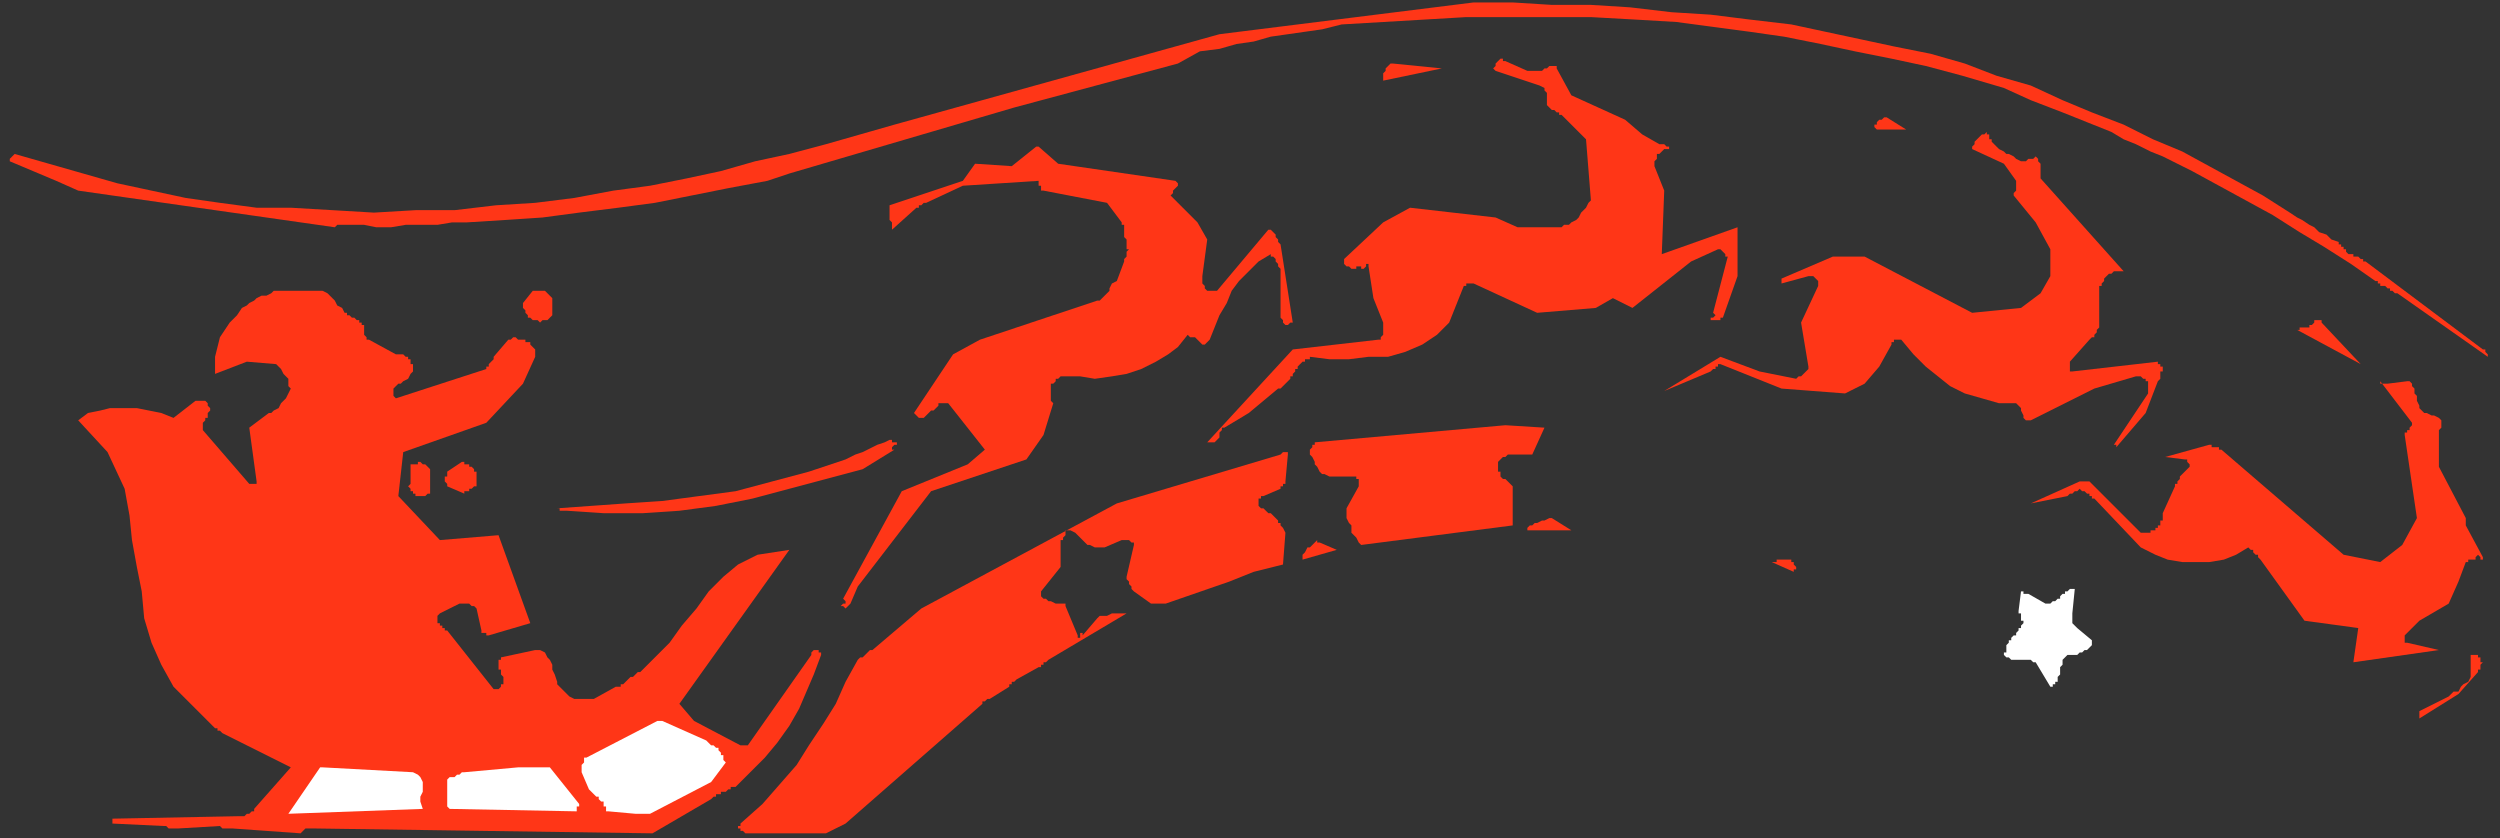 <?xml version="1.0" encoding="UTF-8" standalone="no"?>
<svg
   xmlns:dc="http://purl.org/dc/elements/1.1/"
   xmlns:cc="http://creativecommons.org/ns#"
   xmlns:rdf="http://www.w3.org/1999/02/22-rdf-syntax-ns#"
   xmlns:svg="http://www.w3.org/2000/svg"
   xmlns="http://www.w3.org/2000/svg"
   xmlns:sodipodi="http://sodipodi.sourceforge.net/DTD/sodipodi-0.dtd"
   xmlns:inkscape="http://www.inkscape.org/namespaces/inkscape"
   version="1.0"
   width="270.669mm"
   height="90.752mm"
   id="svg55"
   sodipodi:docname="SANTA073.WMF">
  <rect width="100%" height="100%" fill="#333333" stroke="none"/>
  <sodipodi:namedview
     pagecolor="#ffffff"
     bordercolor="#666666"
     borderopacity="1"
     objecttolerance="10"
     gridtolerance="10"
     guidetolerance="10"
     inkscape:pageopacity="0"
     inkscape:pageshadow="2"
     inkscape:window-width="640"
     inkscape:window-height="480"
     id="namedview57" />
  <defs
     id="defs3">
    <pattern
       id="WMFhbasepattern"
       patternUnits="userSpaceOnUse"
       width="6"
       height="6"
       x="0"
       y="0" />
  </defs>
  <path
     style="fill:none;stroke:none;"
     d="  M 0,0   L 1022,0   L 1022,342   L 0,342   z "
     id="path5" />
  <path
     style="fill:#ff3617;fill-rule:evenodd;fill-opacity:1;stroke:none;"
     d="  M 603,1   L 619,1   L 635,2   L 651,2   L 667,3   L 684,5   L 700,6   L 716,8   L 733,10   L 747,13   L 761,16   L 775,19   L 790,22   L 804,26   L 817,31   L 831,35   L 844,41   L 856,46   L 869,51   L 881,57   L 893,62   L 904,68   L 915,74   L 926,80   L 937,87   L 940,89   L 942,90   L 945,92   L 947,93   L 949,95   L 952,96   L 954,98   L 957,99   L 957,100   L 958,100   L 958,101   L 959,101   L 959,102   L 960,102   L 960,103   L 961,104   L 961,104   L 961,104   L 962,104   L 962,104   L 963,104   L 963,105   L 964,105   L 965,105   L 965,105   L 965,105   L 966,106   L 966,106   L 967,106   L 967,107   L 968,107   L 968,107   L 996,128   L 1016,143   L 1017,143   L 1017,143   L 1017,143   L 1017,144   L 1017,144   L 1018,145   L 1018,145   L 1018,146   L 981,120   L 981,120   L 980,120   L 979,119   L 979,119   L 978,119   L 978,118   L 977,118   L 976,117   L 975,117   L 975,117   L 974,117   L 974,116   L 973,116   L 973,115   L 972,115   L 972,115   L 962,108   L 951,101   L 941,95   L 930,88   L 919,82   L 908,76   L 897,70   L 885,64   L 880,62   L 874,59   L 869,57   L 864,54   L 859,52   L 854,50   L 849,48   L 844,46   L 831,41   L 820,36   L 803,31   L 788,27   L 774,24   L 759,21   L 745,18   L 730,15   L 716,13   L 701,11   L 686,9   L 669,8   L 651,7   L 634,7   L 617,7   L 600,7   L 583,8   L 566,9   L 549,10   L 541,12   L 534,13   L 527,14   L 520,15   L 513,17   L 506,18   L 499,20   L 491,21   L 482,26   L 415,44   L 323,71   L 314,74   L 298,77   L 283,80   L 268,83   L 253,85   L 237,87   L 222,89   L 207,90   L 191,91   L 185,91   L 179,92   L 173,92   L 166,92   L 160,93   L 154,93   L 149,92   L 143,92   L 142,92   L 142,92   L 141,92   L 140,92   L 140,92   L 139,92   L 138,92   L 137,93   L 32,78   L 23,74   L 4,66   L 4,66   L 4,66   L 4,65   L 4,65   L 5,64   L 5,64   L 5,64   L 6,63   L 20,67   L 34,71   L 48,75   L 62,78   L 76,81   L 90,83   L 105,85   L 119,85   L 136,86   L 153,87   L 170,86   L 186,86   L 203,84   L 219,83   L 235,81   L 251,78   L 266,76   L 281,73   L 295,70   L 309,66   L 323,63   L 338,59   L 352,55   L 366,51   L 499,14   L 603,1  z "
     id="path7" />
  <path
     style="fill:#ff3617;fill-rule:evenodd;fill-opacity:1;stroke:none;"
     d="  M 616,25   L 625,29   L 626,29   L 626,29   L 627,29   L 627,29   L 627,29   L 628,29   L 628,29   L 629,29   L 629,29   L 630,29   L 631,29   L 632,28   L 632,28   L 633,28   L 634,27   L 635,27   L 635,27   L 635,27   L 635,27   L 636,27   L 636,27   L 637,27   L 637,27   L 637,28   L 643,39   L 665,49   L 672,55   L 679,59   L 680,59   L 680,59   L 680,59   L 681,59   L 681,59   L 682,60   L 682,60   L 683,60   L 683,61   L 682,61   L 682,61   L 681,61   L 681,61   L 680,62   L 680,62   L 679,63   L 679,63   L 678,63   L 678,64   L 678,65   L 677,66   L 677,66   L 677,67   L 677,68   L 681,78   L 680,104   L 711,93   L 711,113   L 705,130   L 704,130   L 704,131   L 704,131   L 703,131   L 703,131   L 702,131   L 702,131   L 701,131   L 700,131   L 700,130   L 700,130   L 701,130   L 702,129   L 702,129   L 702,129   L 701,128   L 707,105   L 707,105   L 706,105   L 706,104   L 706,104   L 705,103   L 705,103   L 704,102   L 703,102   L 692,107   L 668,126   L 660,122   L 653,126   L 629,128   L 603,116   L 603,116   L 602,116   L 602,116   L 602,116   L 601,116   L 600,116   L 600,117   L 599,117   L 593,132   L 588,137   L 582,141   L 575,144   L 568,146   L 560,146   L 552,147   L 544,147   L 536,146   L 536,147   L 535,147   L 534,147   L 534,148   L 533,148   L 532,149   L 532,149   L 531,150   L 531,151   L 530,151   L 530,152   L 529,153   L 529,154   L 528,154   L 528,155   L 527,156   L 527,156   L 526,157   L 526,157   L 525,158   L 525,158   L 524,159   L 524,159   L 523,159   L 511,169   L 501,175   L 500,175   L 500,175   L 500,176   L 500,176   L 499,177   L 499,178   L 499,179   L 499,179   L 498,180   L 498,180   L 498,180   L 497,181   L 496,181   L 496,181   L 495,181   L 494,181   L 529,143   L 564,139   L 565,139   L 565,138   L 566,137   L 566,136   L 566,135   L 566,134   L 566,133   L 566,132   L 562,122   L 560,109   L 560,108   L 559,108   L 559,109   L 559,109   L 558,110   L 558,110   L 557,110   L 557,109   L 556,109   L 556,109   L 555,109   L 555,110   L 554,110   L 553,110   L 552,109   L 551,109   L 551,109   L 550,108   L 550,108   L 550,108   L 550,108   L 550,108   L 550,107   L 550,106   L 566,91   L 577,85   L 612,89   L 621,93   L 637,93   L 637,93   L 637,93   L 638,93   L 639,93   L 640,92   L 640,92   L 641,92   L 642,92   L 643,91   L 645,90   L 646,89   L 647,87   L 648,86   L 649,85   L 650,83   L 651,82   L 649,57   L 640,48   L 639,47   L 639,47   L 638,47   L 638,46   L 637,46   L 636,45   L 636,45   L 635,45   L 634,44   L 633,43   L 633,41   L 633,40   L 633,38   L 632,37   L 632,36   L 630,35   L 612,29   L 612,29   L 611,28   L 611,28   L 612,27   L 612,26   L 612,26   L 613,25   L 614,24   L 614,24   L 614,24   L 614,24   L 615,24   L 615,25   L 615,25   L 616,25   L 616,25  z "
     id="path9" />
  <path
     style="fill:#ff3617;fill-rule:evenodd;fill-opacity:1;stroke:none;"
     d="  M 570,26   L 590,28   L 566,33   L 566,32   L 566,31   L 566,31   L 566,30   L 567,29   L 567,28   L 568,27   L 569,26   L 569,26   L 569,26   L 570,26   L 570,26  z "
     id="path11" />
  <path
     style="fill:#ff3617;fill-rule:evenodd;fill-opacity:1;stroke:none;"
     d="  M 772,48   L 780,53   L 768,53   L 768,53   L 767,52   L 767,51   L 768,51   L 768,50   L 769,49   L 770,49   L 771,48   L 771,48   L 771,48   L 771,48   L 771,48   L 772,48   L 772,48   L 772,48   L 772,48  z "
     id="path13" />
  <path
     style="fill:#ff3617;fill-rule:evenodd;fill-opacity:1;stroke:none;"
     d="  M 814,55   L 814,56   L 814,56   L 814,57   L 815,57   L 815,58   L 815,58   L 816,59   L 816,59   L 817,60   L 818,61   L 820,62   L 821,63   L 822,63   L 824,64   L 825,65   L 827,66   L 828,66   L 828,66   L 829,66   L 830,65   L 831,65   L 831,65   L 832,65   L 833,64   L 834,65   L 834,66   L 835,67   L 835,68   L 835,69   L 835,70   L 835,71   L 835,73   L 869,111   L 868,111   L 868,111   L 868,111   L 868,111   L 867,111   L 867,111   L 867,111   L 866,111   L 866,111   L 865,111   L 865,111   L 864,112   L 864,112   L 863,112   L 863,112   L 862,113   L 862,113   L 861,114   L 861,115   L 861,115   L 860,116   L 860,117   L 859,117   L 859,118   L 859,132   L 859,133   L 859,134   L 858,135   L 858,136   L 857,137   L 857,138   L 856,138   L 855,139   L 847,148   L 847,149   L 847,149   L 847,150   L 847,150   L 847,151   L 847,151   L 847,152   L 848,152   L 883,148   L 883,149   L 884,149   L 884,149   L 884,149   L 884,150   L 884,150   L 885,150   L 885,150   L 885,151   L 885,152   L 884,152   L 884,153   L 884,154   L 884,155   L 884,155   L 883,156   L 878,169   L 866,183   L 866,183   L 866,183   L 866,182   L 865,182   L 879,161   L 879,161   L 879,160   L 879,160   L 879,159   L 879,158   L 879,157   L 879,157   L 879,156   L 878,156   L 878,155   L 877,155   L 877,155   L 876,154   L 875,154   L 875,154   L 874,154   L 857,159   L 831,172   L 830,172   L 829,172   L 828,171   L 828,170   L 827,168   L 827,167   L 826,166   L 825,165   L 818,165   L 811,163   L 804,161   L 798,158   L 793,154   L 788,150   L 783,145   L 778,139   L 777,139   L 776,139   L 776,139   L 775,139   L 775,140   L 775,140   L 774,140   L 774,141   L 769,150   L 763,157   L 755,161   L 729,159   L 704,149   L 703,149   L 703,150   L 702,150   L 702,151   L 701,151   L 701,151   L 700,152   L 700,152   L 681,160   L 704,146   L 720,152   L 735,155   L 735,155   L 736,154   L 737,154   L 738,153   L 738,153   L 739,152   L 740,151   L 740,150   L 737,132   L 744,117   L 744,116   L 744,115   L 744,115   L 743,114   L 743,114   L 742,113   L 741,113   L 740,113   L 729,116   L 729,116   L 729,116   L 729,115   L 729,115   L 729,115   L 729,114   L 729,114   L 729,114   L 750,105   L 763,105   L 807,128   L 827,126   L 835,120   L 839,113   L 839,102   L 833,91   L 824,80   L 824,79   L 825,78   L 825,78   L 825,77   L 825,76   L 825,75   L 825,75   L 825,74   L 820,67   L 807,61   L 807,60   L 808,59   L 808,58   L 809,57   L 810,56   L 811,55   L 812,55   L 813,54   L 813,55   L 814,55   L 814,55   L 814,55  z "
     id="path15" />
  <path
     style="fill:#ff3617;fill-rule:evenodd;fill-opacity:1;stroke:none;"
     d="  M 425,60   L 433,67   L 481,74   L 482,75   L 482,75   L 482,76   L 481,77   L 481,77   L 480,78   L 480,79   L 479,80   L 490,91   L 494,98   L 492,113   L 492,114   L 492,115   L 492,115   L 492,116   L 493,117   L 493,118   L 493,118   L 494,119   L 494,119   L 495,119   L 495,119   L 495,119   L 496,119   L 496,119   L 497,119   L 498,119   L 519,94   L 520,94   L 520,94   L 521,95   L 522,96   L 522,97   L 523,98   L 523,99   L 524,100   L 529,132   L 529,132   L 528,132   L 528,132   L 528,132   L 528,132   L 527,133   L 527,133   L 527,133   L 526,133   L 526,133   L 525,132   L 525,132   L 525,131   L 524,130   L 524,129   L 524,128   L 524,110   L 523,109   L 523,108   L 523,108   L 522,107   L 522,106   L 521,105   L 520,105   L 520,104   L 515,107   L 511,111   L 507,115   L 504,119   L 502,124   L 499,129   L 497,134   L 495,139   L 494,140   L 493,141   L 492,141   L 491,140   L 490,139   L 489,138   L 487,138   L 486,137   L 482,142   L 478,145   L 473,148   L 467,151   L 461,153   L 455,154   L 448,155   L 442,154   L 441,154   L 440,154   L 439,154   L 438,154   L 437,154   L 436,154   L 435,154   L 434,154   L 434,154   L 433,155   L 432,155   L 432,156   L 431,157   L 430,157   L 430,158   L 430,159   L 430,160   L 430,161   L 430,161   L 430,162   L 430,163   L 430,164   L 430,164   L 431,165   L 427,178   L 420,188   L 381,201   L 351,240   L 348,247   L 348,247   L 348,247   L 347,248   L 347,248   L 347,248   L 346,249   L 346,249   L 346,249   L 345,248   L 344,248   L 345,247   L 345,247   L 346,247   L 346,246   L 346,246   L 345,245   L 369,201   L 396,190   L 403,184   L 388,165   L 388,165   L 387,165   L 387,165   L 386,165   L 386,165   L 385,165   L 385,165   L 384,165   L 384,166   L 383,167   L 382,168   L 381,168   L 380,169   L 379,170   L 378,171   L 377,171   L 376,171   L 376,171   L 376,171   L 375,170   L 375,170   L 375,170   L 374,169   L 374,169   L 390,145   L 401,139   L 449,123   L 450,123   L 451,122   L 452,121   L 453,120   L 454,119   L 454,118   L 455,116   L 457,115   L 460,107   L 460,107   L 460,106   L 460,106   L 461,105   L 461,104   L 461,103   L 461,103   L 462,102   L 461,102   L 461,101   L 461,100   L 461,99   L 461,99   L 461,98   L 460,97   L 460,96   L 460,96   L 460,95   L 460,94   L 460,94   L 460,93   L 460,92   L 459,92   L 459,91   L 453,83   L 427,78   L 426,78   L 426,77   L 426,77   L 426,76   L 425,76   L 425,76   L 425,75   L 425,74   L 394,76   L 379,83   L 378,83   L 378,83   L 378,83   L 377,84   L 377,84   L 376,84   L 376,85   L 375,85   L 365,94   L 365,93   L 365,91   L 364,90   L 364,89   L 364,88   L 364,87   L 364,85   L 364,84   L 394,74   L 399,67   L 414,68   L 424,60   L 424,60   L 424,60   L 425,60   L 425,60  z "
     id="path17" />
  <path
     style="fill:#ff3617;fill-rule:evenodd;fill-opacity:1;stroke:none;"
     d="  M 113,119   L 130,119   L 132,119   L 134,120   L 135,121   L 136,122   L 137,123   L 138,125   L 140,126   L 141,128   L 142,128   L 142,129   L 143,129   L 143,129   L 144,130   L 145,130   L 146,131   L 147,131   L 147,131   L 147,131   L 147,132   L 147,132   L 148,132   L 148,132   L 148,133   L 149,133   L 149,134   L 149,135   L 149,136   L 149,137   L 149,137   L 150,138   L 150,139   L 151,139   L 162,145   L 162,145   L 163,145   L 164,145   L 165,145   L 165,145   L 166,146   L 167,146   L 167,146   L 167,147   L 168,147   L 168,147   L 168,148   L 168,148   L 168,149   L 169,149   L 169,150   L 169,152   L 168,153   L 167,155   L 165,156   L 164,157   L 163,157   L 162,158   L 161,159   L 161,160   L 161,160   L 161,161   L 161,161   L 161,162   L 161,162   L 161,162   L 162,163   L 199,151   L 199,151   L 199,150   L 200,150   L 200,149   L 201,148   L 201,148   L 202,147   L 202,146   L 208,139   L 209,139   L 209,139   L 209,139   L 210,138   L 210,138   L 211,138   L 211,138   L 211,138   L 212,139   L 213,139   L 214,139   L 215,139   L 215,140   L 216,140   L 217,140   L 217,141   L 217,141   L 218,142   L 218,142   L 219,143   L 219,144   L 219,145   L 219,146   L 219,146   L 214,157   L 199,173   L 165,185   L 163,203   L 180,221   L 204,219   L 217,255   L 200,260   L 200,260   L 199,260   L 199,259   L 199,259   L 198,259   L 198,259   L 197,259   L 197,258   L 195,249   L 194,248   L 194,248   L 193,248   L 192,247   L 191,247   L 190,247   L 189,247   L 188,247   L 180,251   L 180,251   L 180,251   L 179,252   L 179,252   L 179,253   L 179,253   L 179,254   L 179,255   L 179,255   L 180,255   L 180,256   L 181,256   L 181,257   L 182,257   L 182,258   L 183,258   L 202,282   L 203,282   L 204,282   L 204,282   L 205,281   L 205,281   L 205,280   L 206,280   L 206,279   L 206,278   L 206,278   L 206,277   L 205,276   L 205,275   L 205,274   L 204,274   L 204,273   L 204,273   L 204,272   L 204,272   L 204,271   L 204,271   L 204,270   L 205,270   L 205,269   L 219,266   L 221,266   L 223,267   L 224,269   L 225,270   L 226,272   L 226,274   L 227,276   L 228,279   L 228,280   L 229,281   L 230,282   L 231,283   L 232,284   L 233,285   L 235,286   L 236,286   L 243,286   L 252,281   L 253,281   L 253,281   L 254,281   L 254,280   L 255,280   L 255,280   L 256,279   L 256,279   L 257,278   L 257,278   L 258,277   L 259,277   L 260,276   L 260,276   L 261,275   L 262,275   L 268,269   L 274,263   L 279,256   L 285,249   L 290,242   L 296,236   L 302,231   L 310,227   L 323,225   L 278,288   L 284,295   L 303,305   L 303,305   L 303,305   L 304,305   L 304,305   L 305,305   L 305,305   L 306,305   L 306,305   L 332,268   L 332,268   L 332,267   L 332,267   L 332,267   L 333,266   L 333,266   L 334,266   L 334,266   L 334,266   L 334,266   L 335,266   L 335,266   L 335,267   L 336,267   L 336,267   L 336,268   L 333,276   L 330,283   L 327,290   L 323,297   L 318,304   L 313,310   L 307,316   L 301,322   L 300,322   L 299,322   L 299,323   L 298,323   L 298,323   L 297,324   L 296,324   L 295,324   L 295,325   L 294,325   L 294,325   L 293,325   L 293,326   L 292,326   L 292,326   L 291,327   L 267,341   L 128,339   L 127,339   L 127,339   L 126,339   L 126,339   L 125,339   L 124,340   L 124,340   L 123,341   L 95,339   L 94,339   L 94,339   L 93,339   L 92,339   L 92,339   L 91,339   L 90,338   L 90,338   L 73,339   L 72,339   L 72,339   L 71,339   L 70,339   L 70,339   L 69,339   L 68,338   L 67,338   L 46,337   L 46,337   L 46,337   L 46,337   L 46,337   L 46,336   L 46,336   L 46,336   L 46,335   L 97,334   L 98,334   L 99,334   L 100,334   L 101,333   L 102,333   L 103,332   L 104,332   L 104,331   L 119,314   L 91,300   L 91,300   L 90,299   L 90,299   L 89,299   L 89,298   L 88,298   L 88,298   L 87,297   L 71,281   L 66,272   L 62,263   L 59,253   L 58,242   L 56,232   L 54,221   L 53,211   L 51,200   L 44,185   L 32,172   L 36,169   L 41,168   L 45,167   L 51,167   L 56,167   L 61,168   L 66,169   L 71,171   L 80,164   L 81,164   L 82,164   L 82,164   L 83,164   L 84,164   L 85,165   L 85,166   L 86,167   L 86,168   L 85,169   L 85,169   L 85,170   L 85,171   L 84,171   L 84,172   L 83,173   L 83,173   L 83,173   L 83,174   L 83,174   L 83,175   L 83,175   L 83,176   L 83,176   L 102,198   L 103,198   L 103,198   L 104,198   L 104,198   L 105,198   L 105,198   L 105,197   L 105,197   L 102,175   L 110,169   L 111,169   L 112,168   L 114,167   L 115,165   L 116,164   L 117,163   L 118,161   L 119,159   L 118,158   L 118,156   L 118,155   L 117,154   L 116,153   L 115,151   L 114,150   L 113,149   L 101,148   L 88,153   L 88,149   L 88,146   L 89,142   L 90,138   L 92,135   L 94,132   L 97,129   L 99,126   L 101,125   L 102,124   L 104,123   L 105,122   L 107,121   L 109,121   L 111,120   L 112,119   L 113,119   L 113,119   L 113,119   L 113,119  z "
     id="path19" />
  <path
     style="fill:#ff3617;fill-rule:evenodd;fill-opacity:1;stroke:none;"
     d="  M 219,119   L 220,119   L 220,119   L 220,119   L 220,119   L 221,119   L 222,119   L 222,119   L 223,119   L 223,119   L 224,120   L 224,120   L 224,120   L 225,121   L 226,122   L 226,123   L 226,124   L 226,126   L 226,127   L 226,128   L 226,129   L 225,130   L 224,131   L 223,131   L 222,131   L 221,132   L 220,131   L 219,131   L 218,131   L 217,130   L 216,130   L 216,129   L 215,128   L 215,127   L 214,126   L 214,125   L 214,124   L 218,119   L 218,119   L 218,119   L 218,119   L 219,119   L 219,119   L 219,119   L 219,119   L 219,119  z "
     id="path21" />
  <path
     style="fill:#ff3617;fill-rule:evenodd;fill-opacity:1;stroke:none;"
     d="  M 950,132   L 966,149   L 940,135   L 941,135   L 941,135   L 941,135   L 941,134   L 942,134   L 942,134   L 943,134   L 943,134   L 944,134   L 944,134   L 945,134   L 945,133   L 946,133   L 947,132   L 947,131   L 948,131   L 948,131   L 948,131   L 949,131   L 949,131   L 949,131   L 950,131   L 950,131   L 950,132  z "
     id="path23" />
  <path
     style="fill:#ff3617;fill-rule:evenodd;fill-opacity:1;stroke:none;"
     d="  M 974,156   L 974,157   L 974,157   L 975,157   L 975,157   L 976,157   L 976,157   L 977,157   L 977,157   L 985,156   L 986,156   L 987,157   L 987,158   L 988,159   L 988,161   L 989,162   L 989,164   L 990,166   L 990,167   L 991,168   L 992,169   L 993,169   L 995,170   L 996,170   L 998,171   L 999,172   L 999,172   L 999,173   L 999,173   L 999,174   L 999,174   L 999,175   L 998,176   L 998,177   L 998,191   L 1009,212   L 1009,213   L 1009,213   L 1009,213   L 1009,214   L 1009,214   L 1009,214   L 1009,215   L 1009,215   L 1016,228   L 1016,229   L 1015,229   L 1015,228   L 1015,228   L 1014,227   L 1014,227   L 1013,228   L 1013,229   L 1013,229   L 1012,229   L 1011,229   L 1011,229   L 1010,229   L 1010,230   L 1009,230   L 1009,230   L 1006,238   L 1002,247   L 990,254   L 984,260   L 984,261   L 984,261   L 984,262   L 984,262   L 984,262   L 984,263   L 985,263   L 985,263   L 998,266   L 963,271   L 965,257   L 943,254   L 925,229   L 924,228   L 924,228   L 924,227   L 923,227   L 922,226   L 922,225   L 921,225   L 920,224   L 915,227   L 910,229   L 904,230   L 899,230   L 893,230   L 887,229   L 882,227   L 876,224   L 857,204   L 856,204   L 856,203   L 855,203   L 855,202   L 854,202   L 853,201   L 852,201   L 851,200   L 851,200   L 850,201   L 850,201   L 849,201   L 848,202   L 848,202   L 847,202   L 846,203   L 831,206   L 851,197   L 852,197   L 853,197   L 853,197   L 854,197   L 854,197   L 854,197   L 855,197   L 855,197   L 876,218   L 877,218   L 877,218   L 877,218   L 878,218   L 878,218   L 878,218   L 879,218   L 880,218   L 880,217   L 881,217   L 881,217   L 881,217   L 882,217   L 882,216   L 883,216   L 883,215   L 884,215   L 884,215   L 884,214   L 884,213   L 885,213   L 885,212   L 885,211   L 885,210   L 890,199   L 890,198   L 890,198   L 891,198   L 891,197   L 891,197   L 892,196   L 892,195   L 892,195   L 893,194   L 893,194   L 893,194   L 894,193   L 894,193   L 895,192   L 895,192   L 896,191   L 896,191   L 896,190   L 896,190   L 895,189   L 895,189   L 895,188   L 895,188   L 894,188   L 886,187   L 904,182   L 904,182   L 905,182   L 905,183   L 906,183   L 907,183   L 908,183   L 908,184   L 909,184   L 959,227   L 974,230   L 983,223   L 989,212   L 984,178   L 984,178   L 984,177   L 985,177   L 985,176   L 986,176   L 986,175   L 987,174   L 987,173   L 974,156  z "
     id="path25" />
  <path
     style="fill:#ff3617;fill-rule:evenodd;fill-opacity:1;stroke:none;"
     d="  M 616,174   L 632,175   L 627,186   L 618,186   L 617,186   L 617,186   L 616,187   L 615,187   L 615,187   L 614,188   L 613,189   L 613,189   L 613,190   L 613,190   L 613,191   L 613,191   L 613,192   L 613,192   L 613,193   L 614,193   L 614,194   L 614,195   L 615,196   L 616,196   L 617,197   L 618,198   L 618,198   L 619,199   L 619,215   L 557,223   L 556,222   L 555,220   L 554,219   L 553,218   L 553,217   L 553,215   L 552,214   L 551,212   L 551,212   L 551,211   L 551,210   L 551,210   L 551,209   L 551,209   L 551,208   L 551,208   L 556,199   L 556,198   L 556,198   L 556,198   L 556,197   L 556,197   L 556,196   L 555,196   L 555,195   L 544,195   L 542,194   L 541,194   L 540,193   L 539,191   L 538,190   L 538,189   L 537,187   L 536,186   L 536,185   L 536,185   L 536,184   L 537,183   L 537,183   L 537,182   L 538,182   L 538,181   L 616,174  z "
     id="path27" />
  <path
     style="fill:#ff3617;fill-rule:evenodd;fill-opacity:1;stroke:none;"
     d="  M 364,180   L 364,180   L 364,180   L 365,180   L 365,181   L 365,181   L 366,181   L 366,181   L 366,181   L 367,181   L 367,181   L 367,182   L 366,182   L 365,183   L 365,183   L 365,184   L 366,184   L 353,192   L 338,196   L 323,200   L 308,204   L 293,207   L 278,209   L 263,210   L 247,210   L 232,209   L 231,209   L 230,209   L 229,209   L 229,208   L 228,208   L 228,208   L 228,208   L 228,208   L 242,207   L 256,206   L 271,205   L 286,203   L 301,201   L 316,197   L 331,193   L 346,188   L 348,187   L 350,186   L 353,185   L 355,184   L 357,183   L 359,182   L 362,181   L 364,180  z "
     id="path29" />
  <path
     style="fill:#ff3617;fill-rule:evenodd;fill-opacity:1;stroke:none;"
     d="  M 527,186   L 526,197   L 526,197   L 526,198   L 525,198   L 525,198   L 525,198   L 525,199   L 524,199   L 524,200   L 517,203   L 516,203   L 516,203   L 516,204   L 515,204   L 515,204   L 515,205   L 515,205   L 515,206   L 515,207   L 516,208   L 517,208   L 518,209   L 519,210   L 520,210   L 521,211   L 522,212   L 523,213   L 523,213   L 523,214   L 524,214   L 524,215   L 525,216   L 525,216   L 526,218   L 525,231   L 513,234   L 503,238   L 477,247   L 477,247   L 476,247   L 475,247   L 475,247   L 474,247   L 473,247   L 472,247   L 471,247   L 464,242   L 463,241   L 463,241   L 463,240   L 462,239   L 462,239   L 462,238   L 461,237   L 461,236   L 464,223   L 464,222   L 463,222   L 463,222   L 462,221   L 461,221   L 461,221   L 460,221   L 459,221   L 452,224   L 451,224   L 451,224   L 450,224   L 450,224   L 449,224   L 449,224   L 448,224   L 448,224   L 446,223   L 445,223   L 444,222   L 443,221   L 442,220   L 441,219   L 440,218   L 438,217   L 437,217   L 437,217   L 436,217   L 436,218   L 436,219   L 435,220   L 435,221   L 434,221   L 434,232   L 426,242   L 426,243   L 426,244   L 427,245   L 428,245   L 429,246   L 430,246   L 432,247   L 433,247   L 433,247   L 434,247   L 434,247   L 435,247   L 435,247   L 436,247   L 436,247   L 436,248   L 441,260   L 441,261   L 441,261   L 442,261   L 442,260   L 442,259   L 443,259   L 443,259   L 443,260   L 449,253   L 450,252   L 452,252   L 453,252   L 455,251   L 456,251   L 458,251   L 459,251   L 461,251   L 429,270   L 429,270   L 428,271   L 428,271   L 427,271   L 427,272   L 426,272   L 426,273   L 425,273   L 416,278   L 415,279   L 415,279   L 415,279   L 414,279   L 414,280   L 413,280   L 413,280   L 413,281   L 405,286   L 405,286   L 404,286   L 404,286   L 403,287   L 403,287   L 402,287   L 402,287   L 402,288   L 346,337   L 338,341   L 305,341   L 304,340   L 304,340   L 303,340   L 303,339   L 302,339   L 302,338   L 303,338   L 303,337   L 312,329   L 319,321   L 326,313   L 331,305   L 337,296   L 342,288   L 346,279   L 351,270   L 352,269   L 352,269   L 353,269   L 354,268   L 355,267   L 355,267   L 356,266   L 357,266   L 377,249   L 457,206   L 524,186   L 524,186   L 524,186   L 525,185   L 525,185   L 526,185   L 526,185   L 527,185   L 527,186  z "
     id="path31" />
  <path
     style="fill:#ff3617;fill-rule:evenodd;fill-opacity:1;stroke:none;"
     d="  M 171,189   L 171,189   L 172,189   L 172,189   L 173,190   L 173,190   L 174,190   L 174,190   L 174,190   L 175,191   L 176,192   L 176,193   L 176,194   L 176,195   L 176,196   L 176,198   L 176,199   L 176,200   L 176,201   L 176,202   L 175,202   L 174,203   L 173,203   L 172,203   L 171,203   L 171,203   L 170,203   L 170,202   L 169,202   L 169,201   L 168,201   L 168,200   L 167,199   L 168,198   L 168,197   L 168,196   L 168,195   L 168,194   L 168,193   L 168,191   L 168,190   L 168,190   L 169,190   L 169,190   L 169,190   L 170,190   L 170,190   L 171,190   L 171,189  z "
     id="path33" />
  <path
     style="fill:#ff3617;fill-rule:evenodd;fill-opacity:1;stroke:none;"
     d="  M 190,189   L 190,189   L 190,190   L 191,190   L 191,190   L 192,190   L 192,191   L 192,191   L 193,191   L 194,192   L 194,193   L 195,193   L 195,194   L 195,195   L 195,197   L 195,198   L 195,199   L 194,199   L 193,200   L 193,200   L 192,200   L 192,201   L 191,201   L 190,201   L 190,202   L 183,199   L 183,198   L 183,198   L 182,197   L 182,196   L 182,195   L 183,195   L 183,194   L 183,193   L 189,189   L 189,189   L 189,189   L 189,189   L 190,189  z "
     id="path35" />
  <path
     style="fill:#ff3617;fill-rule:evenodd;fill-opacity:1;stroke:none;"
     d="  M 635,212   L 643,217   L 625,217   L 625,216   L 626,215   L 627,215   L 628,214   L 629,214   L 631,213   L 632,213   L 634,212   L 634,212   L 634,212   L 634,212   L 635,212  z "
     id="path37" />
  <path
     style="fill:#ff3617;fill-rule:evenodd;fill-opacity:1;stroke:none;"
     d="  M 540,222   L 547,225   L 533,229   L 533,228   L 533,227   L 534,226   L 535,224   L 536,224   L 537,223   L 538,222   L 539,221   L 539,221   L 539,222   L 540,222   L 540,222  z "
     id="path39" />
  <path
     style="fill:#ff3617;fill-rule:evenodd;fill-opacity:1;stroke:none;"
     d="  M 729,229   L 729,229   L 729,229   L 730,229   L 730,229   L 730,229   L 730,229   L 731,229   L 731,229   L 731,229   L 732,229   L 733,229   L 733,230   L 734,230   L 734,231   L 735,232   L 735,232   L 735,232   L 735,233   L 735,233   L 735,233   L 734,233   L 734,234   L 725,230   L 726,230   L 726,230   L 726,230   L 727,230   L 727,229   L 728,229   L 729,229   L 729,229  z "
     id="path41" />
  <path
     style="fill:#ffffff;fill-rule:evenodd;fill-opacity:1;stroke:none;"
     d="  M 830,243   L 837,247   L 837,247   L 838,247   L 838,247   L 838,247   L 839,247   L 839,247   L 840,246   L 841,246   L 841,246   L 841,246   L 842,245   L 842,245   L 843,245   L 843,244   L 843,244   L 844,243   L 844,243   L 845,243   L 845,242   L 846,242   L 847,241   L 847,241   L 848,241   L 849,241   L 848,251   L 848,252   L 848,253   L 848,253   L 848,254   L 848,255   L 849,256   L 849,256   L 850,257   L 856,262   L 856,263   L 856,264   L 855,265   L 854,266   L 853,266   L 852,267   L 851,267   L 850,268   L 849,268   L 848,268   L 848,268   L 847,268   L 847,268   L 847,268   L 846,268   L 846,268   L 845,269   L 844,270   L 844,272   L 843,273   L 843,274   L 843,276   L 842,277   L 842,279   L 841,279   L 841,280   L 841,280   L 840,280   L 840,280   L 840,281   L 839,281   L 839,281   L 833,271   L 832,271   L 831,270   L 829,270   L 828,270   L 826,270   L 825,270   L 823,270   L 822,269   L 821,269   L 821,269   L 820,268   L 820,267   L 821,267   L 821,266   L 821,265   L 821,264   L 821,264   L 822,263   L 822,263   L 822,262   L 823,262   L 823,261   L 823,261   L 824,260   L 825,260   L 825,259   L 825,259   L 826,258   L 826,257   L 827,257   L 827,256   L 828,255   L 828,254   L 827,254   L 827,253   L 827,252   L 827,251   L 826,251   L 826,250   L 826,250   L 827,242   L 827,242   L 828,242   L 828,242   L 828,242   L 828,243   L 829,243   L 829,243   L 830,243  z "
     id="path43" />
  <path
     style="fill:#ff3617;fill-rule:evenodd;fill-opacity:1;stroke:none;"
     d="  M 383,268   L 382,277   L 382,277   L 382,278   L 382,278   L 382,278   L 382,279   L 382,279   L 382,280   L 382,281   L 383,282   L 383,282   L 384,283   L 385,284   L 386,285   L 387,285   L 389,286   L 390,288   L 390,288   L 390,289   L 390,289   L 391,290   L 391,290   L 391,291   L 391,291   L 391,291   L 390,293   L 389,293   L 388,293   L 386,293   L 385,293   L 384,293   L 382,294   L 381,294   L 379,294   L 378,295   L 376,296   L 376,298   L 375,300   L 374,302   L 373,303   L 371,305   L 370,305   L 370,304   L 369,303   L 369,301   L 368,300   L 368,298   L 367,297   L 366,297   L 365,296   L 364,296   L 362,296   L 361,295   L 359,295   L 358,295   L 356,295   L 355,295   L 354,295   L 354,295   L 353,294   L 353,294   L 352,294   L 352,293   L 352,292   L 352,291   L 353,290   L 354,289   L 355,288   L 356,286   L 358,285   L 359,284   L 360,282   L 360,281   L 360,279   L 360,278   L 359,276   L 359,275   L 359,274   L 359,272   L 359,271   L 359,269   L 359,268   L 360,268   L 360,269   L 361,269   L 361,270   L 362,270   L 362,270   L 363,269   L 371,273   L 372,273   L 372,273   L 373,273   L 373,272   L 374,272   L 375,272   L 375,272   L 375,272   L 382,266   L 382,266   L 382,266   L 382,267   L 382,267   L 382,267   L 382,267   L 383,268   L 383,268  z "
     id="path45" />
  <path
     style="fill:#ff3617;fill-rule:evenodd;fill-opacity:1;stroke:none;"
     d="  M 1013,268   L 1013,268   L 1013,268   L 1014,268   L 1014,269   L 1014,269   L 1014,269   L 1014,269   L 1015,269   L 1015,269   L 1015,269   L 1015,269   L 1015,270   L 1015,270   L 1015,271   L 1015,271   L 1016,271   L 1015,272   L 1015,272   L 1015,273   L 1015,273   L 1015,274   L 1014,274   L 1014,275   L 1014,275   L 1006,284   L 990,294   L 990,294   L 990,294   L 990,294   L 990,293   L 990,293   L 990,293   L 990,292   L 990,291   L 1002,285   L 1003,284   L 1004,283   L 1006,283   L 1007,281   L 1008,280   L 1010,279   L 1011,277   L 1011,275   L 1011,268   L 1011,268   L 1012,268   L 1012,268   L 1012,268   L 1013,268   L 1013,268   L 1013,268   L 1013,268  z "
     id="path47" />
  <path
     style="fill:#ffffff;fill-rule:evenodd;fill-opacity:1;stroke:none;"
     d="  M 269,295   L 269,295   L 270,295   L 270,295   L 270,295   L 270,295   L 271,295   L 271,295   L 271,295   L 289,303   L 290,304   L 290,304   L 291,305   L 291,305   L 292,305   L 292,305   L 293,306   L 294,306   L 294,307   L 295,308   L 295,308   L 295,309   L 296,309   L 296,310   L 296,311   L 297,312   L 291,320   L 266,333   L 265,333   L 264,333   L 264,333   L 263,333   L 262,333   L 262,333   L 261,333   L 260,333   L 249,332   L 248,332   L 248,331   L 248,330   L 247,330   L 247,329   L 247,328   L 246,328   L 245,327   L 245,326   L 244,326   L 244,326   L 243,325   L 243,325   L 242,324   L 242,324   L 241,323   L 238,316   L 238,315   L 238,314   L 238,313   L 238,313   L 239,312   L 239,311   L 239,310   L 240,310   L 269,295  z "
     id="path49" />
  <path
     style="fill:#ffffff;fill-rule:evenodd;fill-opacity:1;stroke:none;"
     d="  M 132,314   L 169,316   L 171,317   L 172,318   L 173,320   L 173,322   L 173,324   L 172,326   L 172,328   L 173,331   L 118,333   L 131,314   L 131,314   L 131,314   L 132,314   L 132,314  z "
     id="path51" />
  <path
     style="fill:#ffffff;fill-rule:evenodd;fill-opacity:1;stroke:none;"
     d="  M 212,314   L 225,314   L 237,329   L 237,329   L 237,329   L 237,329   L 237,330   L 236,330   L 236,331   L 236,332   L 236,332   L 184,331   L 183,330   L 183,328   L 183,327   L 183,326   L 183,324   L 183,323   L 183,321   L 183,320   L 183,319   L 184,318   L 185,318   L 186,318   L 187,317   L 188,317   L 189,316   L 190,316   L 212,314  z "
     id="path53" />
</svg>
